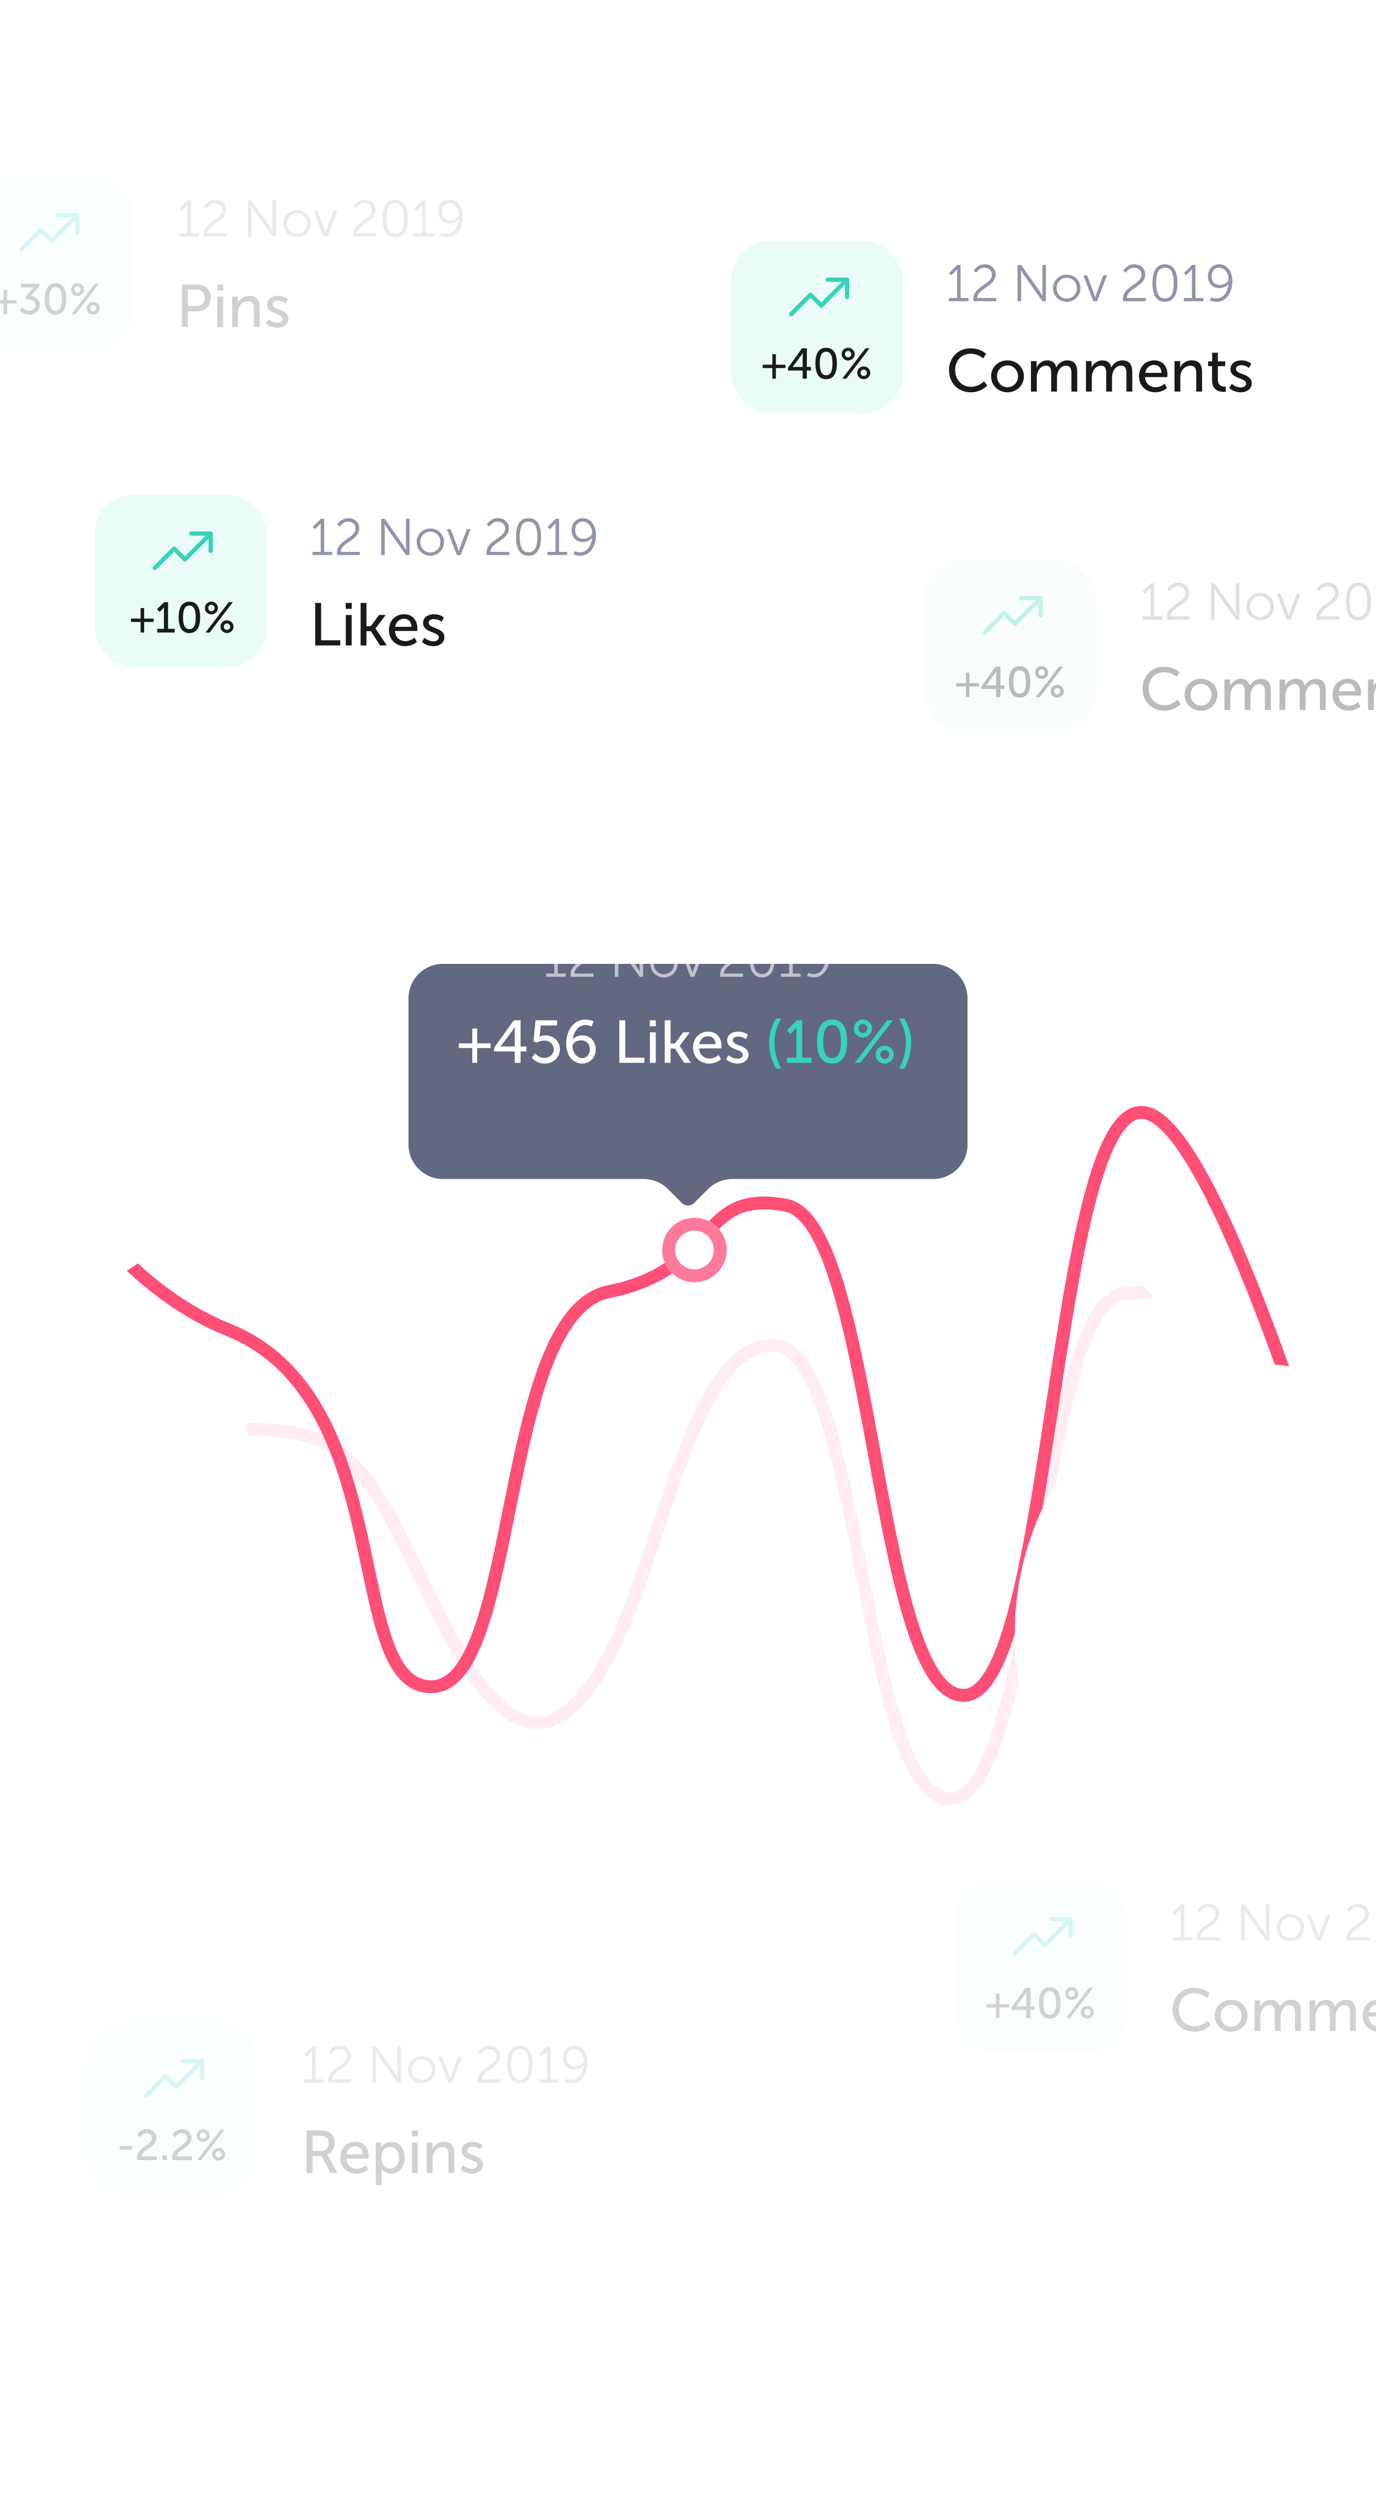 <svg width="320" height="581" viewBox="0 0 320 581" fill="none" xmlns="http://www.w3.org/2000/svg">
<path opacity="0.1" d="M16 336.71C16 336.71 36.329 332.194 56.858 332.194C77.386 332.194 83.565 336.208 97.915 366.817C112.265 397.427 124.223 411.978 138.972 389.398C153.72 366.817 159.5 312.624 179.829 312.624C200.358 312.624 200.358 418 220.886 418C241.415 418 241.415 300.581 261.943 300.581C282.472 300.581 303 278 303 278" stroke="#FF4F77" stroke-width="3"/>
<g filter="url(#filter0_f)">
<ellipse cx="310.5" cy="257.5" rx="58.5" ry="63.5" fill="white"/>
</g>
<g filter="url(#filter1_f)">
<ellipse cx="8" cy="348" rx="51" ry="64" fill="white"/>
</g>
<g filter="url(#filter2_d)">
<path d="M-8 233C-8 233 13 293 53 309C93 325 79.619 391.993 100.289 391.993C120.959 391.993 115.758 305.335 141.629 300.167C167.5 295 162.037 276.192 182.769 280.096C203.5 284 203.439 394 224.109 394C244.779 394 244.779 258.52 265.449 258.52C286.119 258.52 325 404 325 404" stroke="#FF4F77" stroke-width="3"/>
</g>
<g filter="url(#filter3_d)">
<circle cx="161.5" cy="290.5" r="7.5" fill="white"/>
<circle cx="161.5" cy="290.5" r="6" stroke="#FF799A" stroke-width="3"/>
</g>
<circle cx="161.5" cy="290.5" r="1.5" fill="white"/>
<g filter="url(#filter4_f)">
<ellipse cx="292.5" cy="379.5" rx="56.5" ry="62.5" fill="white"/>
</g>
<g filter="url(#filter5_f)">
<ellipse cx="-7" cy="242" rx="66" ry="64" fill="white"/>
</g>
<g opacity="0.2">
<g filter="url(#filter6_dd)">
<rect x="14" y="464" width="140" height="52" rx="12" fill="white"/>
</g>
<path d="M70.684 484H75.256V483.256H73.396V475.564H72.628L70.72 477.46L71.248 477.988L72.148 477.1C72.484 476.764 72.568 476.596 72.568 476.596H72.592C72.592 476.596 72.58 476.824 72.58 477.064V483.256H70.684V484ZM76.404 484H81.684V483.256H77.268C77.292 481.012 81.552 480.616 81.552 477.784C81.552 476.464 80.58 475.42 78.984 475.42C77.844 475.42 76.896 476.092 76.428 476.944L77.04 477.364C77.448 476.704 78.144 476.212 78.936 476.212C79.992 476.212 80.688 476.908 80.688 477.832C80.688 480.112 76.356 480.496 76.356 483.46C76.356 483.628 76.38 483.808 76.404 484ZM86.646 484H87.474V477.928C87.474 477.484 87.402 476.788 87.402 476.788H87.426C87.426 476.788 87.834 477.508 88.122 477.928L92.43 484H93.234V475.564H92.406V481.636C92.406 482.08 92.478 482.776 92.478 482.776H92.454C92.454 482.776 92.046 482.056 91.758 481.636L87.45 475.564H86.646V484ZM94.892 480.952C94.892 482.776 96.308 484.144 98.072 484.144C99.836 484.144 101.264 482.776 101.264 480.952C101.264 479.164 99.836 477.82 98.072 477.82C96.308 477.82 94.892 479.164 94.892 480.952ZM95.732 480.952C95.732 479.584 96.776 478.552 98.072 478.552C99.368 478.552 100.424 479.584 100.424 480.952C100.424 482.368 99.368 483.4 98.072 483.4C96.776 483.4 95.732 482.368 95.732 480.952ZM104.257 484H105.145L107.449 477.964H106.585L104.917 482.392C104.809 482.692 104.701 483.124 104.701 483.124H104.677C104.677 483.124 104.581 482.692 104.473 482.392L102.805 477.964H101.929L104.257 484ZM111.185 484H116.465V483.256H112.049C112.073 481.012 116.333 480.616 116.333 477.784C116.333 476.464 115.361 475.42 113.765 475.42C112.625 475.42 111.677 476.092 111.209 476.944L111.821 477.364C112.229 476.704 112.925 476.212 113.717 476.212C114.773 476.212 115.469 476.908 115.469 477.832C115.469 480.112 111.137 480.496 111.137 483.46C111.137 483.628 111.161 483.808 111.185 484ZM120.911 484.144C123.107 484.144 123.827 482.212 123.827 479.776C123.827 477.352 123.107 475.42 120.911 475.42C118.727 475.42 118.007 477.352 118.007 479.776C118.007 482.212 118.727 484.144 120.911 484.144ZM120.911 483.364C119.315 483.364 118.871 481.804 118.871 479.776C118.871 477.772 119.315 476.212 120.911 476.212C122.519 476.212 122.963 477.772 122.963 479.776C122.963 481.804 122.519 483.364 120.911 483.364ZM125.305 484H129.877V483.256H128.017V475.564H127.249L125.341 477.46L125.869 477.988L126.769 477.1C127.105 476.764 127.189 476.596 127.189 476.596H127.213C127.213 476.596 127.201 476.824 127.201 477.064V483.256H125.305V484ZM131.349 483.796C131.841 484.036 132.381 484.144 132.897 484.144C135.513 484.144 136.605 481.492 136.605 479.38C136.605 477.1 135.393 475.42 133.569 475.42C132.093 475.42 130.917 476.488 130.917 478.228C130.917 479.836 131.997 480.964 133.545 480.964C134.409 480.964 135.261 480.58 135.681 479.98H135.705C135.549 481.624 134.661 483.364 132.897 483.364C132.417 483.364 131.937 483.208 131.673 483.064L131.349 483.796ZM133.665 480.22C132.513 480.22 131.757 479.428 131.757 478.228C131.757 477.064 132.429 476.212 133.581 476.212C134.841 476.212 135.717 477.652 135.717 478.78C135.717 479.464 134.805 480.22 133.665 480.22Z" fill="#9095A9"/>
<path d="M71.302 505H72.688V501.066H74.802L76.888 505H78.456L76.356 501.164C76.188 500.856 76.076 500.716 76.076 500.716V500.688C77.154 500.324 77.84 499.232 77.84 497.972C77.84 496.712 77.224 495.802 76.272 495.382C75.866 495.2 75.39 495.116 74.438 495.116H71.302V505ZM72.688 499.862V496.32H74.326C74.956 496.32 75.264 496.376 75.516 496.488C76.132 496.754 76.44 497.328 76.44 498.042C76.44 499.134 75.754 499.862 74.676 499.862H72.688ZM79.133 501.458C79.133 503.558 80.673 505.168 82.899 505.168C83.879 505.168 84.957 504.79 85.643 504.16L85.069 503.166C84.509 503.67 83.739 503.992 82.983 503.992C81.709 503.992 80.617 503.166 80.547 501.64H85.699C85.727 501.444 85.755 501.248 85.755 501.066C85.755 499.246 84.691 497.748 82.689 497.748C80.673 497.748 79.133 499.204 79.133 501.458ZM80.589 500.66C80.785 499.484 81.611 498.798 82.661 498.798C83.585 498.798 84.341 499.442 84.383 500.66H80.589ZM87.388 507.8H88.746V504.58C88.746 504.216 88.69 503.964 88.69 503.964H88.718C89.208 504.72 90.02 505.168 90.916 505.168C92.778 505.168 94.122 503.712 94.122 501.458C94.122 499.26 92.932 497.748 91.014 497.748C89.978 497.748 89.082 498.224 88.634 499.078H88.606C88.606 499.078 88.648 498.84 88.648 498.546V497.916H87.388V507.8ZM88.704 501.486C88.704 499.694 89.684 498.938 90.748 498.938C91.924 498.938 92.75 499.932 92.75 501.472C92.75 503.082 91.826 503.992 90.706 503.992C89.404 503.992 88.704 502.746 88.704 501.486ZM95.768 496.488H97.168V495.116H95.768V496.488ZM95.796 505H97.154V497.916H95.796V505ZM99.241 505H100.599V501.598C100.599 500.142 101.579 498.994 102.965 498.994C104.099 498.994 104.295 499.778 104.295 500.772V505H105.653V500.464C105.653 498.658 104.897 497.748 103.231 497.748C101.677 497.748 100.809 498.798 100.543 499.414H100.515C100.515 499.414 100.557 499.176 100.557 498.882V497.916H99.241V505ZM107.075 504.132C107.775 504.846 108.825 505.168 109.777 505.168C111.289 505.168 112.325 504.286 112.325 503.082C112.325 500.744 108.671 501.15 108.671 499.764C108.671 499.162 109.189 498.882 109.875 498.882C110.505 498.882 111.247 499.12 111.667 499.512L112.213 498.532C111.597 497.972 110.729 497.748 109.917 497.748C108.531 497.748 107.369 498.448 107.369 499.792C107.369 502.116 111.009 501.752 111.009 503.11C111.009 503.698 110.519 504.034 109.805 504.034C109.063 504.034 108.251 503.726 107.719 503.208L107.075 504.132Z" fill="#1A1A1A"/>
<rect opacity="0.1" x="20" y="470" width="40" height="40" rx="9" fill="#35D4B7"/>
<path d="M27.844 499.58H30.764V498.72H27.844V499.58ZM31.923 502H36.473V501.14H32.953C32.993 499.53 36.363 499.17 36.363 496.85C36.363 495.63 35.433 494.82 34.143 494.82C33.103 494.82 32.303 495.42 31.903 496.16L32.633 496.65C32.933 496.14 33.473 495.75 34.063 495.75C34.813 495.75 35.343 496.23 35.343 496.92C35.343 498.58 31.873 498.95 31.873 501.46C31.873 501.63 31.893 501.81 31.923 502ZM37.756 502H38.796V500.95H37.756V502ZM40.097 502H44.647V501.14H41.127C41.167 499.53 44.537 499.17 44.537 496.85C44.537 495.63 43.607 494.82 42.317 494.82C41.277 494.82 40.477 495.42 40.077 496.16L40.807 496.65C41.107 496.14 41.647 495.75 42.237 495.75C42.987 495.75 43.517 496.23 43.517 496.92C43.517 498.58 40.047 498.95 40.047 501.46C40.047 501.63 40.067 501.81 40.097 502ZM47.23 497.78C48.069 497.78 48.76 497.12 48.76 496.3C48.76 495.49 48.069 494.82 47.23 494.82C46.389 494.82 45.719 495.49 45.719 496.3C45.719 497.12 46.389 497.78 47.23 497.78ZM45.87 502H46.819L52.219 494.94H51.279L45.87 502ZM47.23 497.04C46.819 497.04 46.499 496.72 46.499 496.3C46.499 495.89 46.819 495.55 47.23 495.55C47.65 495.55 47.98 495.89 47.98 496.3C47.98 496.72 47.65 497.04 47.23 497.04ZM49.349 500.65C49.349 501.46 50.02 502.12 50.859 502.12C51.7 502.12 52.38 501.46 52.38 500.65C52.38 499.83 51.7 499.16 50.859 499.16C50.02 499.16 49.349 499.83 49.349 500.65ZM50.13 500.64C50.13 500.23 50.44 499.89 50.859 499.89C51.279 499.89 51.599 500.23 51.599 500.64C51.599 501.05 51.279 501.38 50.859 501.38C50.44 501.38 50.13 501.05 50.13 500.64Z" fill="#1A1A1A"/>
<path d="M34 487L38.5 482.5L41 485L47 479M47 479H42.5M47 479V483" stroke="#35D4B7" stroke-linecap="round" stroke-linejoin="round"/>
</g>
<g opacity="0.2">
<g filter="url(#filter7_dd)">
<rect x="-15" y="35" width="140" height="52" rx="12" fill="white"/>
</g>
<path d="M41.684 55H46.256V54.256H44.396V46.564H43.628L41.72 48.46L42.248 48.988L43.148 48.1C43.484 47.764 43.568 47.596 43.568 47.596H43.592C43.592 47.596 43.58 47.824 43.58 48.064V54.256H41.684V55ZM47.404 55H52.684V54.256H48.268C48.292 52.012 52.552 51.616 52.552 48.784C52.552 47.464 51.58 46.42 49.984 46.42C48.844 46.42 47.896 47.092 47.428 47.944L48.04 48.364C48.448 47.704 49.144 47.212 49.936 47.212C50.992 47.212 51.688 47.908 51.688 48.832C51.688 51.112 47.356 51.496 47.356 54.46C47.356 54.628 47.38 54.808 47.404 55ZM57.646 55H58.474V48.928C58.474 48.484 58.402 47.788 58.402 47.788H58.426C58.426 47.788 58.834 48.508 59.122 48.928L63.43 55H64.234V46.564H63.406V52.636C63.406 53.08 63.478 53.776 63.478 53.776H63.454C63.454 53.776 63.046 53.056 62.758 52.636L58.45 46.564H57.646V55ZM65.892 51.952C65.892 53.776 67.308 55.144 69.072 55.144C70.836 55.144 72.264 53.776 72.264 51.952C72.264 50.164 70.836 48.82 69.072 48.82C67.308 48.82 65.892 50.164 65.892 51.952ZM66.732 51.952C66.732 50.584 67.776 49.552 69.072 49.552C70.368 49.552 71.424 50.584 71.424 51.952C71.424 53.368 70.368 54.4 69.072 54.4C67.776 54.4 66.732 53.368 66.732 51.952ZM75.257 55H76.145L78.449 48.964H77.585L75.917 53.392C75.809 53.692 75.701 54.124 75.701 54.124H75.677C75.677 54.124 75.581 53.692 75.473 53.392L73.805 48.964H72.929L75.257 55ZM82.185 55H87.465V54.256H83.049C83.073 52.012 87.333 51.616 87.333 48.784C87.333 47.464 86.361 46.42 84.765 46.42C83.625 46.42 82.677 47.092 82.209 47.944L82.821 48.364C83.229 47.704 83.925 47.212 84.717 47.212C85.773 47.212 86.469 47.908 86.469 48.832C86.469 51.112 82.137 51.496 82.137 54.46C82.137 54.628 82.161 54.808 82.185 55ZM91.911 55.144C94.107 55.144 94.827 53.212 94.827 50.776C94.827 48.352 94.107 46.42 91.911 46.42C89.727 46.42 89.007 48.352 89.007 50.776C89.007 53.212 89.727 55.144 91.911 55.144ZM91.911 54.364C90.315 54.364 89.871 52.804 89.871 50.776C89.871 48.772 90.315 47.212 91.911 47.212C93.519 47.212 93.963 48.772 93.963 50.776C93.963 52.804 93.519 54.364 91.911 54.364ZM96.305 55H100.877V54.256H99.017V46.564H98.249L96.341 48.46L96.869 48.988L97.769 48.1C98.105 47.764 98.189 47.596 98.189 47.596H98.213C98.213 47.596 98.201 47.824 98.201 48.064V54.256H96.305V55ZM102.349 54.796C102.841 55.036 103.381 55.144 103.897 55.144C106.513 55.144 107.605 52.492 107.605 50.38C107.605 48.1 106.393 46.42 104.569 46.42C103.093 46.42 101.917 47.488 101.917 49.228C101.917 50.836 102.997 51.964 104.545 51.964C105.409 51.964 106.261 51.58 106.681 50.98H106.705C106.549 52.624 105.661 54.364 103.897 54.364C103.417 54.364 102.937 54.208 102.673 54.064L102.349 54.796ZM104.665 51.22C103.513 51.22 102.757 50.428 102.757 49.228C102.757 48.064 103.429 47.212 104.581 47.212C105.841 47.212 106.717 48.652 106.717 49.78C106.717 50.464 105.805 51.22 104.665 51.22Z" fill="#9095A9"/>
<path d="M42.302 76H43.688V72.346H45.928C47.734 72.346 49.022 71.086 49.022 69.21C49.022 67.334 47.734 66.116 45.928 66.116H42.302V76ZM43.688 71.142V67.32H45.718C46.88 67.32 47.622 68.034 47.622 69.21C47.622 70.4 46.88 71.142 45.704 71.142H43.688ZM50.512 67.488H51.912V66.116H50.512V67.488ZM50.54 76H51.898V68.916H50.54V76ZM53.986 76H55.343V72.598C55.343 71.142 56.324 69.994 57.709 69.994C58.843 69.994 59.039 70.778 59.039 71.772V76H60.398V71.464C60.398 69.658 59.642 68.748 57.975 68.748C56.422 68.748 55.553 69.798 55.288 70.414H55.26C55.26 70.414 55.301 70.176 55.301 69.882V68.916H53.986V76ZM61.819 75.132C62.519 75.846 63.569 76.168 64.521 76.168C66.033 76.168 67.069 75.286 67.069 74.082C67.069 71.744 63.415 72.15 63.415 70.764C63.415 70.162 63.933 69.882 64.619 69.882C65.249 69.882 65.991 70.12 66.411 70.512L66.957 69.532C66.341 68.972 65.473 68.748 64.661 68.748C63.275 68.748 62.113 69.448 62.113 70.792C62.113 73.116 65.753 72.752 65.753 74.11C65.753 74.698 65.263 75.034 64.549 75.034C63.807 75.034 62.995 74.726 62.463 74.208L61.819 75.132Z" fill="#1A1A1A"/>
<rect opacity="0.1" x="-9" y="41" width="40" height="40" rx="9" fill="#35D4B7"/>
<path d="M-1.406 70.54H0.834V73H1.654V70.54H3.884V69.76H1.654V67.3H0.834V69.76H-1.406V70.54ZM4.565 72.16C5.165 72.78 6.025 73.12 6.855 73.12C8.305 73.12 9.255 72.06 9.255 70.86C9.255 69.48 8.115 68.88 7.185 68.79L9.105 66.57V65.94H4.885V66.8H7.275C7.665 66.8 7.875 66.77 7.875 66.77V66.79C7.875 66.79 7.655 66.97 7.435 67.25L5.895 69.06L6.125 69.59H6.605C7.485 69.59 8.255 70.02 8.255 70.89C8.255 71.65 7.595 72.18 6.815 72.18C6.135 72.18 5.485 71.82 5.105 71.41L4.565 72.16ZM12.909 73.12C14.799 73.12 15.409 71.5 15.409 69.46C15.409 67.43 14.799 65.82 12.909 65.82C11.029 65.82 10.409 67.43 10.409 69.46C10.409 71.5 11.029 73.12 12.909 73.12ZM12.909 72.21C11.759 72.21 11.429 71.01 11.429 69.46C11.429 67.93 11.759 66.73 12.909 66.73C14.069 66.73 14.389 67.93 14.389 69.46C14.389 71.01 14.069 72.21 12.909 72.21ZM18.02 68.78C18.86 68.78 19.549 68.12 19.549 67.3C19.549 66.49 18.86 65.82 18.02 65.82C17.18 65.82 16.509 66.49 16.509 67.3C16.509 68.12 17.18 68.78 18.02 68.78ZM16.66 73H17.61L23.009 65.94H22.07L16.66 73ZM18.02 68.04C17.61 68.04 17.29 67.72 17.29 67.3C17.29 66.89 17.61 66.55 18.02 66.55C18.439 66.55 18.77 66.89 18.77 67.3C18.77 67.72 18.439 68.04 18.02 68.04ZM20.14 71.65C20.14 72.46 20.809 73.12 21.649 73.12C22.489 73.12 23.169 72.46 23.169 71.65C23.169 70.83 22.489 70.16 21.649 70.16C20.809 70.16 20.14 70.83 20.14 71.65ZM20.919 71.64C20.919 71.23 21.23 70.89 21.649 70.89C22.07 70.89 22.39 71.23 22.39 71.64C22.39 72.05 22.07 72.38 21.649 72.38C21.23 72.38 20.919 72.05 20.919 71.64Z" fill="#1A1A1A"/>
<path d="M5 58L9.5 53.5L12 56L18 50M18 50H13.5M18 50V54" stroke="#35D4B7" stroke-linecap="round" stroke-linejoin="round"/>
</g>
<g filter="url(#filter8_dd)">
<rect x="164" y="50" width="140" height="52" rx="12" fill="white"/>
</g>
<path d="M220.684 70H225.256V69.256H223.396V61.564H222.628L220.72 63.46L221.248 63.988L222.148 63.1C222.484 62.764 222.568 62.596 222.568 62.596H222.592C222.592 62.596 222.58 62.824 222.58 63.064V69.256H220.684V70ZM226.404 70H231.684V69.256H227.268C227.292 67.012 231.552 66.616 231.552 63.784C231.552 62.464 230.58 61.42 228.984 61.42C227.844 61.42 226.896 62.092 226.428 62.944L227.04 63.364C227.448 62.704 228.144 62.212 228.936 62.212C229.992 62.212 230.688 62.908 230.688 63.832C230.688 66.112 226.356 66.496 226.356 69.46C226.356 69.628 226.38 69.808 226.404 70ZM236.646 70H237.474V63.928C237.474 63.484 237.402 62.788 237.402 62.788H237.426C237.426 62.788 237.834 63.508 238.122 63.928L242.43 70H243.234V61.564H242.406V67.636C242.406 68.08 242.478 68.776 242.478 68.776H242.454C242.454 68.776 242.046 68.056 241.758 67.636L237.45 61.564H236.646V70ZM244.892 66.952C244.892 68.776 246.308 70.144 248.072 70.144C249.836 70.144 251.264 68.776 251.264 66.952C251.264 65.164 249.836 63.82 248.072 63.82C246.308 63.82 244.892 65.164 244.892 66.952ZM245.732 66.952C245.732 65.584 246.776 64.552 248.072 64.552C249.368 64.552 250.424 65.584 250.424 66.952C250.424 68.368 249.368 69.4 248.072 69.4C246.776 69.4 245.732 68.368 245.732 66.952ZM254.257 70H255.145L257.449 63.964H256.585L254.917 68.392C254.809 68.692 254.701 69.124 254.701 69.124H254.677C254.677 69.124 254.581 68.692 254.473 68.392L252.805 63.964H251.929L254.257 70ZM261.185 70H266.465V69.256H262.049C262.073 67.012 266.333 66.616 266.333 63.784C266.333 62.464 265.361 61.42 263.765 61.42C262.625 61.42 261.677 62.092 261.209 62.944L261.821 63.364C262.229 62.704 262.925 62.212 263.717 62.212C264.773 62.212 265.469 62.908 265.469 63.832C265.469 66.112 261.137 66.496 261.137 69.46C261.137 69.628 261.161 69.808 261.185 70ZM270.911 70.144C273.107 70.144 273.827 68.212 273.827 65.776C273.827 63.352 273.107 61.42 270.911 61.42C268.727 61.42 268.007 63.352 268.007 65.776C268.007 68.212 268.727 70.144 270.911 70.144ZM270.911 69.364C269.315 69.364 268.871 67.804 268.871 65.776C268.871 63.772 269.315 62.212 270.911 62.212C272.519 62.212 272.963 63.772 272.963 65.776C272.963 67.804 272.519 69.364 270.911 69.364ZM275.305 70H279.877V69.256H278.017V61.564H277.249L275.341 63.46L275.869 63.988L276.769 63.1C277.105 62.764 277.189 62.596 277.189 62.596H277.213C277.213 62.596 277.201 62.824 277.201 63.064V69.256H275.305V70ZM281.349 69.796C281.841 70.036 282.381 70.144 282.897 70.144C285.513 70.144 286.605 67.492 286.605 65.38C286.605 63.1 285.393 61.42 283.569 61.42C282.093 61.42 280.917 62.488 280.917 64.228C280.917 65.836 281.997 66.964 283.545 66.964C284.409 66.964 285.261 66.58 285.681 65.98H285.705C285.549 67.624 284.661 69.364 282.897 69.364C282.417 69.364 281.937 69.208 281.673 69.064L281.349 69.796ZM283.665 66.22C282.513 66.22 281.757 65.428 281.757 64.228C281.757 63.064 282.429 62.212 283.581 62.212C284.841 62.212 285.717 63.652 285.717 64.78C285.717 65.464 284.805 66.22 283.665 66.22Z" fill="#9095A9"/>
<path d="M220.7 86.002C220.7 88.9 222.702 91.168 225.768 91.168C227.518 91.168 228.75 90.44 229.59 89.6L228.848 88.606C228.05 89.404 226.916 89.894 225.81 89.894C223.514 89.894 222.128 88.088 222.128 85.988C222.128 83.902 223.486 82.208 225.782 82.208C226.804 82.208 227.91 82.642 228.638 83.286L229.338 82.25C228.386 81.34 227 80.948 225.726 80.948C222.786 80.948 220.7 83.132 220.7 86.002ZM230.486 87.444C230.486 89.6 232.194 91.168 234.308 91.168C236.408 91.168 238.116 89.6 238.116 87.444C238.116 85.302 236.408 83.748 234.294 83.748C232.194 83.748 230.486 85.302 230.486 87.444ZM231.872 87.444C231.872 85.974 232.964 84.924 234.308 84.924C235.638 84.924 236.744 85.974 236.744 87.444C236.744 88.928 235.638 89.992 234.308 89.992C232.964 89.992 231.872 88.928 231.872 87.444ZM239.753 91H241.111V87.696C241.111 86.38 241.895 84.98 243.239 84.98C244.317 84.98 244.457 85.834 244.457 86.758V91H245.815V87.696C245.815 86.338 246.599 84.98 247.915 84.98C248.965 84.98 249.161 85.764 249.161 86.758V91H250.519V86.464C250.519 84.658 249.791 83.748 248.181 83.748C247.033 83.748 246.053 84.532 245.661 85.358H245.633C245.395 84.294 244.709 83.748 243.519 83.748C242.399 83.748 241.391 84.588 241.055 85.414H241.027C241.027 85.414 241.069 85.176 241.069 84.882V83.916H239.753V91ZM252.55 91H253.908V87.696C253.908 86.38 254.692 84.98 256.036 84.98C257.114 84.98 257.254 85.834 257.254 86.758V91H258.612V87.696C258.612 86.338 259.396 84.98 260.712 84.98C261.762 84.98 261.958 85.764 261.958 86.758V91H263.316V86.464C263.316 84.658 262.588 83.748 260.978 83.748C259.83 83.748 258.85 84.532 258.458 85.358H258.43C258.192 84.294 257.506 83.748 256.316 83.748C255.196 83.748 254.188 84.588 253.852 85.414H253.824C253.824 85.414 253.866 85.176 253.866 84.882V83.916H252.55V91ZM264.885 87.458C264.885 89.558 266.425 91.168 268.651 91.168C269.631 91.168 270.709 90.79 271.395 90.16L270.821 89.166C270.261 89.67 269.491 89.992 268.735 89.992C267.461 89.992 266.369 89.166 266.299 87.64H271.451C271.479 87.444 271.507 87.248 271.507 87.066C271.507 85.246 270.443 83.748 268.441 83.748C266.425 83.748 264.885 85.204 264.885 87.458ZM266.341 86.66C266.537 85.484 267.363 84.798 268.413 84.798C269.337 84.798 270.093 85.442 270.135 86.66H266.341ZM273.14 91H274.498V87.598C274.498 86.142 275.478 84.994 276.864 84.994C277.998 84.994 278.194 85.778 278.194 86.772V91H279.552V86.464C279.552 84.658 278.796 83.748 277.13 83.748C275.576 83.748 274.708 84.798 274.442 85.414H274.414C274.414 85.414 274.456 85.176 274.456 84.882V83.916H273.14V91ZM281.869 88.41C281.869 90.776 283.675 91.07 284.585 91.07C284.795 91.07 284.949 91.042 285.061 91.028V89.824C284.921 89.852 284.837 89.852 284.739 89.852C284.221 89.852 283.227 89.67 283.227 88.256V85.092H284.935V83.986H283.227V81.97H281.897V83.986H280.945V85.092H281.869V88.41ZM285.854 90.132C286.554 90.846 287.604 91.168 288.556 91.168C290.068 91.168 291.104 90.286 291.104 89.082C291.104 86.744 287.45 87.15 287.45 85.764C287.45 85.162 287.968 84.882 288.654 84.882C289.284 84.882 290.026 85.12 290.446 85.512L290.992 84.532C290.376 83.972 289.508 83.748 288.696 83.748C287.31 83.748 286.148 84.448 286.148 85.792C286.148 88.116 289.788 87.752 289.788 89.11C289.788 89.698 289.298 90.034 288.584 90.034C287.842 90.034 287.03 89.726 286.498 89.208L285.854 90.132Z" fill="#1A1A1A"/>
<rect opacity="0.1" x="170" y="56" width="40" height="40" rx="9" fill="#35D4B7"/>
<path d="M177.379 85.54H179.619V88H180.439V85.54H182.669V84.76H180.439V82.3H179.619V84.76H177.379V85.54ZM183.25 86.11H186.67V88H187.64V86.11H188.6V85.28H187.64V80.94H186.52L183.25 85.49V86.11ZM184.34 85.28V85.26L186.34 82.58C186.53 82.33 186.69 81.99 186.69 81.99H186.71C186.71 81.99 186.67 82.37 186.67 82.7V85.28H184.34ZM192.124 88.12C194.014 88.12 194.624 86.5 194.624 84.46C194.624 82.43 194.014 80.82 192.124 80.82C190.244 80.82 189.624 82.43 189.624 84.46C189.624 86.5 190.244 88.12 192.124 88.12ZM192.124 87.21C190.974 87.21 190.644 86.01 190.644 84.46C190.644 82.93 190.974 81.73 192.124 81.73C193.284 81.73 193.604 82.93 193.604 84.46C193.604 86.01 193.284 87.21 192.124 87.21ZM197.234 83.78C198.074 83.78 198.764 83.12 198.764 82.3C198.764 81.49 198.074 80.82 197.234 80.82C196.394 80.82 195.724 81.49 195.724 82.3C195.724 83.12 196.394 83.78 197.234 83.78ZM195.874 88H196.824L202.224 80.94H201.284L195.874 88ZM197.234 83.04C196.824 83.04 196.504 82.72 196.504 82.3C196.504 81.89 196.824 81.55 197.234 81.55C197.654 81.55 197.984 81.89 197.984 82.3C197.984 82.72 197.654 83.04 197.234 83.04ZM199.354 86.65C199.354 87.46 200.024 88.12 200.864 88.12C201.704 88.12 202.384 87.46 202.384 86.65C202.384 85.83 201.704 85.16 200.864 85.16C200.024 85.16 199.354 85.83 199.354 86.65ZM200.134 86.64C200.134 86.23 200.444 85.89 200.864 85.89C201.284 85.89 201.604 86.23 201.604 86.64C201.604 87.05 201.284 87.38 200.864 87.38C200.444 87.38 200.134 87.05 200.134 86.64Z" fill="#1A1A1A"/>
<path d="M184 73L188.5 68.5L191 71L197 65M197 65H192.5M197 65V69" stroke="#35D4B7" stroke-linecap="round" stroke-linejoin="round"/>
<g opacity="0.3">
<g filter="url(#filter9_dd)">
<rect x="209" y="124" width="140" height="52" rx="12" fill="white"/>
</g>
<path d="M265.684 144H270.256V143.256H268.396V135.564H267.628L265.72 137.46L266.248 137.988L267.148 137.1C267.484 136.764 267.568 136.596 267.568 136.596H267.592C267.592 136.596 267.58 136.824 267.58 137.064V143.256H265.684V144ZM271.404 144H276.684V143.256H272.268C272.292 141.012 276.552 140.616 276.552 137.784C276.552 136.464 275.58 135.42 273.984 135.42C272.844 135.42 271.896 136.092 271.428 136.944L272.04 137.364C272.448 136.704 273.144 136.212 273.936 136.212C274.992 136.212 275.688 136.908 275.688 137.832C275.688 140.112 271.356 140.496 271.356 143.46C271.356 143.628 271.38 143.808 271.404 144ZM281.646 144H282.474V137.928C282.474 137.484 282.402 136.788 282.402 136.788H282.426C282.426 136.788 282.834 137.508 283.122 137.928L287.43 144H288.234V135.564H287.406V141.636C287.406 142.08 287.478 142.776 287.478 142.776H287.454C287.454 142.776 287.046 142.056 286.758 141.636L282.45 135.564H281.646V144ZM289.892 140.952C289.892 142.776 291.308 144.144 293.072 144.144C294.836 144.144 296.264 142.776 296.264 140.952C296.264 139.164 294.836 137.82 293.072 137.82C291.308 137.82 289.892 139.164 289.892 140.952ZM290.732 140.952C290.732 139.584 291.776 138.552 293.072 138.552C294.368 138.552 295.424 139.584 295.424 140.952C295.424 142.368 294.368 143.4 293.072 143.4C291.776 143.4 290.732 142.368 290.732 140.952ZM299.257 144H300.145L302.449 137.964H301.585L299.917 142.392C299.809 142.692 299.701 143.124 299.701 143.124H299.677C299.677 143.124 299.581 142.692 299.473 142.392L297.805 137.964H296.929L299.257 144ZM306.185 144H311.465V143.256H307.049C307.073 141.012 311.333 140.616 311.333 137.784C311.333 136.464 310.361 135.42 308.765 135.42C307.625 135.42 306.677 136.092 306.209 136.944L306.821 137.364C307.229 136.704 307.925 136.212 308.717 136.212C309.773 136.212 310.469 136.908 310.469 137.832C310.469 140.112 306.137 140.496 306.137 143.46C306.137 143.628 306.161 143.808 306.185 144ZM315.911 144.144C318.107 144.144 318.827 142.212 318.827 139.776C318.827 137.352 318.107 135.42 315.911 135.42C313.727 135.42 313.007 137.352 313.007 139.776C313.007 142.212 313.727 144.144 315.911 144.144ZM315.911 143.364C314.315 143.364 313.871 141.804 313.871 139.776C313.871 137.772 314.315 136.212 315.911 136.212C317.519 136.212 317.963 137.772 317.963 139.776C317.963 141.804 317.519 143.364 315.911 143.364ZM320.305 144H324.877V143.256H323.017V135.564H322.249L320.341 137.46L320.869 137.988L321.769 137.1C322.105 136.764 322.189 136.596 322.189 136.596H322.213C322.213 136.596 322.201 136.824 322.201 137.064V143.256H320.305V144ZM326.349 143.796C326.841 144.036 327.381 144.144 327.897 144.144C330.513 144.144 331.605 141.492 331.605 139.38C331.605 137.1 330.393 135.42 328.569 135.42C327.093 135.42 325.917 136.488 325.917 138.228C325.917 139.836 326.997 140.964 328.545 140.964C329.409 140.964 330.261 140.58 330.681 139.98H330.705C330.549 141.624 329.661 143.364 327.897 143.364C327.417 143.364 326.937 143.208 326.673 143.064L326.349 143.796ZM328.665 140.22C327.513 140.22 326.757 139.428 326.757 138.228C326.757 137.064 327.429 136.212 328.581 136.212C329.841 136.212 330.717 137.652 330.717 138.78C330.717 139.464 329.805 140.22 328.665 140.22Z" fill="#9095A9"/>
<path d="M265.7 160.002C265.7 162.9 267.702 165.168 270.768 165.168C272.518 165.168 273.75 164.44 274.59 163.6L273.848 162.606C273.05 163.404 271.916 163.894 270.81 163.894C268.514 163.894 267.128 162.088 267.128 159.988C267.128 157.902 268.486 156.208 270.782 156.208C271.804 156.208 272.91 156.642 273.638 157.286L274.338 156.25C273.386 155.34 272 154.948 270.726 154.948C267.786 154.948 265.7 157.132 265.7 160.002ZM275.486 161.444C275.486 163.6 277.194 165.168 279.308 165.168C281.408 165.168 283.116 163.6 283.116 161.444C283.116 159.302 281.408 157.748 279.294 157.748C277.194 157.748 275.486 159.302 275.486 161.444ZM276.872 161.444C276.872 159.974 277.964 158.924 279.308 158.924C280.638 158.924 281.744 159.974 281.744 161.444C281.744 162.928 280.638 163.992 279.308 163.992C277.964 163.992 276.872 162.928 276.872 161.444ZM284.753 165H286.111V161.696C286.111 160.38 286.895 158.98 288.239 158.98C289.317 158.98 289.457 159.834 289.457 160.758V165H290.815V161.696C290.815 160.338 291.599 158.98 292.915 158.98C293.965 158.98 294.161 159.764 294.161 160.758V165H295.519V160.464C295.519 158.658 294.791 157.748 293.181 157.748C292.033 157.748 291.053 158.532 290.661 159.358H290.633C290.395 158.294 289.709 157.748 288.519 157.748C287.399 157.748 286.391 158.588 286.055 159.414H286.027C286.027 159.414 286.069 159.176 286.069 158.882V157.916H284.753V165ZM297.55 165H298.908V161.696C298.908 160.38 299.692 158.98 301.036 158.98C302.114 158.98 302.254 159.834 302.254 160.758V165H303.612V161.696C303.612 160.338 304.396 158.98 305.712 158.98C306.762 158.98 306.958 159.764 306.958 160.758V165H308.316V160.464C308.316 158.658 307.588 157.748 305.978 157.748C304.83 157.748 303.85 158.532 303.458 159.358H303.43C303.192 158.294 302.506 157.748 301.316 157.748C300.196 157.748 299.188 158.588 298.852 159.414H298.824C298.824 159.414 298.866 159.176 298.866 158.882V157.916H297.55V165ZM309.885 161.458C309.885 163.558 311.425 165.168 313.651 165.168C314.631 165.168 315.709 164.79 316.395 164.16L315.821 163.166C315.261 163.67 314.491 163.992 313.735 163.992C312.461 163.992 311.369 163.166 311.299 161.64H316.451C316.479 161.444 316.507 161.248 316.507 161.066C316.507 159.246 315.443 157.748 313.441 157.748C311.425 157.748 309.885 159.204 309.885 161.458ZM311.341 160.66C311.537 159.484 312.363 158.798 313.413 158.798C314.337 158.798 315.093 159.442 315.135 160.66H311.341ZM318.14 165H319.498V161.598C319.498 160.142 320.478 158.994 321.864 158.994C322.998 158.994 323.194 159.778 323.194 160.772V165H324.552V160.464C324.552 158.658 323.796 157.748 322.13 157.748C320.576 157.748 319.708 158.798 319.442 159.414H319.414C319.414 159.414 319.456 159.176 319.456 158.882V157.916H318.14V165ZM326.869 162.41C326.869 164.776 328.675 165.07 329.585 165.07C329.795 165.07 329.949 165.042 330.061 165.028V163.824C329.921 163.852 329.837 163.852 329.739 163.852C329.221 163.852 328.227 163.67 328.227 162.256V159.092H329.935V157.986H328.227V155.97H326.897V157.986H325.945V159.092H326.869V162.41ZM330.854 164.132C331.554 164.846 332.604 165.168 333.556 165.168C335.068 165.168 336.104 164.286 336.104 163.082C336.104 160.744 332.45 161.15 332.45 159.764C332.45 159.162 332.968 158.882 333.654 158.882C334.284 158.882 335.026 159.12 335.446 159.512L335.992 158.532C335.376 157.972 334.508 157.748 333.696 157.748C332.31 157.748 331.148 158.448 331.148 159.792C331.148 162.116 334.788 161.752 334.788 163.11C334.788 163.698 334.298 164.034 333.584 164.034C332.842 164.034 332.03 163.726 331.498 163.208L330.854 164.132Z" fill="#1A1A1A"/>
<rect opacity="0.1" x="215" y="130" width="40" height="40" rx="9" fill="#35D4B7"/>
<path d="M222.379 159.54H224.619V162H225.439V159.54H227.669V158.76H225.439V156.3H224.619V158.76H222.379V159.54ZM228.25 160.11H231.67V162H232.64V160.11H233.6V159.28H232.64V154.94H231.52L228.25 159.49V160.11ZM229.34 159.28V159.26L231.34 156.58C231.53 156.33 231.69 155.99 231.69 155.99H231.71C231.71 155.99 231.67 156.37 231.67 156.7V159.28H229.34ZM237.124 162.12C239.014 162.12 239.624 160.5 239.624 158.46C239.624 156.43 239.014 154.82 237.124 154.82C235.244 154.82 234.624 156.43 234.624 158.46C234.624 160.5 235.244 162.12 237.124 162.12ZM237.124 161.21C235.974 161.21 235.644 160.01 235.644 158.46C235.644 156.93 235.974 155.73 237.124 155.73C238.284 155.73 238.604 156.93 238.604 158.46C238.604 160.01 238.284 161.21 237.124 161.21ZM242.234 157.78C243.074 157.78 243.764 157.12 243.764 156.3C243.764 155.49 243.074 154.82 242.234 154.82C241.394 154.82 240.724 155.49 240.724 156.3C240.724 157.12 241.394 157.78 242.234 157.78ZM240.874 162H241.824L247.224 154.94H246.284L240.874 162ZM242.234 157.04C241.824 157.04 241.504 156.72 241.504 156.3C241.504 155.89 241.824 155.55 242.234 155.55C242.654 155.55 242.984 155.89 242.984 156.3C242.984 156.72 242.654 157.04 242.234 157.04ZM244.354 160.65C244.354 161.46 245.024 162.12 245.864 162.12C246.704 162.12 247.384 161.46 247.384 160.65C247.384 159.83 246.704 159.16 245.864 159.16C245.024 159.16 244.354 159.83 244.354 160.65ZM245.134 160.64C245.134 160.23 245.444 159.89 245.864 159.89C246.284 159.89 246.604 160.23 246.604 160.64C246.604 161.05 246.284 161.38 245.864 161.38C245.444 161.38 245.134 161.05 245.134 160.64Z" fill="#1A1A1A"/>
<path d="M229 147L233.5 142.5L236 145L242 139M242 139H237.5M242 139V143" stroke="#35D4B7" stroke-linecap="round" stroke-linejoin="round"/>
</g>
<g filter="url(#filter10_dd)">
<rect x="16" y="109" width="140" height="52" rx="12" fill="white"/>
</g>
<path d="M72.684 129H77.256V128.256H75.396V120.564H74.628L72.72 122.46L73.248 122.988L74.148 122.1C74.484 121.764 74.568 121.596 74.568 121.596H74.592C74.592 121.596 74.58 121.824 74.58 122.064V128.256H72.684V129ZM78.404 129H83.684V128.256H79.268C79.292 126.012 83.552 125.616 83.552 122.784C83.552 121.464 82.58 120.42 80.984 120.42C79.844 120.42 78.896 121.092 78.428 121.944L79.04 122.364C79.448 121.704 80.144 121.212 80.936 121.212C81.992 121.212 82.688 121.908 82.688 122.832C82.688 125.112 78.356 125.496 78.356 128.46C78.356 128.628 78.38 128.808 78.404 129ZM88.646 129H89.474V122.928C89.474 122.484 89.402 121.788 89.402 121.788H89.426C89.426 121.788 89.834 122.508 90.122 122.928L94.43 129H95.234V120.564H94.406V126.636C94.406 127.08 94.478 127.776 94.478 127.776H94.454C94.454 127.776 94.046 127.056 93.758 126.636L89.45 120.564H88.646V129ZM96.892 125.952C96.892 127.776 98.308 129.144 100.072 129.144C101.836 129.144 103.264 127.776 103.264 125.952C103.264 124.164 101.836 122.82 100.072 122.82C98.308 122.82 96.892 124.164 96.892 125.952ZM97.732 125.952C97.732 124.584 98.776 123.552 100.072 123.552C101.368 123.552 102.424 124.584 102.424 125.952C102.424 127.368 101.368 128.4 100.072 128.4C98.776 128.4 97.732 127.368 97.732 125.952ZM106.257 129H107.145L109.449 122.964H108.585L106.917 127.392C106.809 127.692 106.701 128.124 106.701 128.124H106.677C106.677 128.124 106.581 127.692 106.473 127.392L104.805 122.964H103.929L106.257 129ZM113.185 129H118.465V128.256H114.049C114.073 126.012 118.333 125.616 118.333 122.784C118.333 121.464 117.361 120.42 115.765 120.42C114.625 120.42 113.677 121.092 113.209 121.944L113.821 122.364C114.229 121.704 114.925 121.212 115.717 121.212C116.773 121.212 117.469 121.908 117.469 122.832C117.469 125.112 113.137 125.496 113.137 128.46C113.137 128.628 113.161 128.808 113.185 129ZM122.911 129.144C125.107 129.144 125.827 127.212 125.827 124.776C125.827 122.352 125.107 120.42 122.911 120.42C120.727 120.42 120.007 122.352 120.007 124.776C120.007 127.212 120.727 129.144 122.911 129.144ZM122.911 128.364C121.315 128.364 120.871 126.804 120.871 124.776C120.871 122.772 121.315 121.212 122.911 121.212C124.519 121.212 124.963 122.772 124.963 124.776C124.963 126.804 124.519 128.364 122.911 128.364ZM127.305 129H131.877V128.256H130.017V120.564H129.249L127.341 122.46L127.869 122.988L128.769 122.1C129.105 121.764 129.189 121.596 129.189 121.596H129.213C129.213 121.596 129.201 121.824 129.201 122.064V128.256H127.305V129ZM133.349 128.796C133.841 129.036 134.381 129.144 134.897 129.144C137.513 129.144 138.605 126.492 138.605 124.38C138.605 122.1 137.393 120.42 135.569 120.42C134.093 120.42 132.917 121.488 132.917 123.228C132.917 124.836 133.997 125.964 135.545 125.964C136.409 125.964 137.261 125.58 137.681 124.98H137.705C137.549 126.624 136.661 128.364 134.897 128.364C134.417 128.364 133.937 128.208 133.673 128.064L133.349 128.796ZM135.665 125.22C134.513 125.22 133.757 124.428 133.757 123.228C133.757 122.064 134.429 121.212 135.581 121.212C136.841 121.212 137.717 122.652 137.717 123.78C137.717 124.464 136.805 125.22 135.665 125.22Z" fill="#9095A9"/>
<path d="M73.302 150H79.126V148.796H74.688V140.116H73.302V150ZM80.391 141.488H81.791V140.116H80.391V141.488ZM80.419 150H81.777V142.916H80.419V150ZM83.865 150H85.222V146.682H86.258L88.373 150H89.954L87.337 146.066V146.038L89.689 142.916H88.148L86.231 145.52H85.222V140.116H83.865V150ZM90.444 146.458C90.444 148.558 91.984 150.168 94.21 150.168C95.189 150.168 96.267 149.79 96.954 149.16L96.379 148.166C95.82 148.67 95.049 148.992 94.293 148.992C93.019 148.992 91.927 148.166 91.858 146.64H97.01C97.037 146.444 97.066 146.248 97.066 146.066C97.066 144.246 96.001 142.748 93.999 142.748C91.984 142.748 90.444 144.204 90.444 146.458ZM91.9 145.66C92.096 144.484 92.921 143.798 93.972 143.798C94.895 143.798 95.651 144.442 95.694 145.66H91.9ZM98.096 149.132C98.796 149.846 99.846 150.168 100.798 150.168C102.31 150.168 103.346 149.286 103.346 148.082C103.346 145.744 99.692 146.15 99.692 144.764C99.692 144.162 100.21 143.882 100.896 143.882C101.526 143.882 102.268 144.12 102.688 144.512L103.234 143.532C102.618 142.972 101.75 142.748 100.938 142.748C99.552 142.748 98.39 143.448 98.39 144.792C98.39 147.116 102.03 146.752 102.03 148.11C102.03 148.698 101.54 149.034 100.826 149.034C100.084 149.034 99.272 148.726 98.74 148.208L98.096 149.132Z" fill="#1A1A1A"/>
<rect opacity="0.1" x="22" y="115" width="40" height="40" rx="9" fill="#35D4B7"/>
<path d="M30.46 144.54H32.7V147H33.52V144.54H35.75V143.76H33.52V141.3H32.7V143.76H30.46V144.54ZM36.561 147H40.631V146.14H39.081V139.94H38.201L36.511 141.58L37.111 142.2L37.771 141.56C38.031 141.3 38.111 141.15 38.111 141.15H38.131C38.131 141.15 38.121 141.36 38.121 141.58V146.14H36.561V147ZM44.043 147.12C45.933 147.12 46.543 145.5 46.543 143.46C46.543 141.43 45.933 139.82 44.043 139.82C42.163 139.82 41.543 141.43 41.543 143.46C41.543 145.5 42.163 147.12 44.043 147.12ZM44.043 146.21C42.893 146.21 42.563 145.01 42.563 143.46C42.563 141.93 42.893 140.73 44.043 140.73C45.203 140.73 45.523 141.93 45.523 143.46C45.523 145.01 45.203 146.21 44.043 146.21ZM49.153 142.78C49.993 142.78 50.683 142.12 50.683 141.3C50.683 140.49 49.993 139.82 49.153 139.82C48.313 139.82 47.643 140.49 47.643 141.3C47.643 142.12 48.313 142.78 49.153 142.78ZM47.793 147H48.743L54.143 139.94H53.203L47.793 147ZM49.153 142.04C48.743 142.04 48.423 141.72 48.423 141.3C48.423 140.89 48.743 140.55 49.153 140.55C49.573 140.55 49.903 140.89 49.903 141.3C49.903 141.72 49.573 142.04 49.153 142.04ZM51.273 145.65C51.273 146.46 51.943 147.12 52.783 147.12C53.623 147.12 54.303 146.46 54.303 145.65C54.303 144.83 53.623 144.16 52.783 144.16C51.943 144.16 51.273 144.83 51.273 145.65ZM52.053 145.64C52.053 145.23 52.363 144.89 52.783 144.89C53.203 144.89 53.523 145.23 53.523 145.64C53.523 146.05 53.203 146.38 52.783 146.38C52.363 146.38 52.053 146.05 52.053 145.64Z" fill="#1A1A1A"/>
<path d="M36 132L40.5 127.5L43 130L49 124M49 124H44.5M49 124V128" stroke="#35D4B7" stroke-linecap="round" stroke-linejoin="round"/>
<g opacity="0.2">
<g filter="url(#filter11_dd)">
<rect x="216" y="431" width="140" height="52" rx="12" fill="white"/>
</g>
<path d="M272.684 451H277.256V450.256H275.396V442.564H274.628L272.72 444.46L273.248 444.988L274.148 444.1C274.484 443.764 274.568 443.596 274.568 443.596H274.592C274.592 443.596 274.58 443.824 274.58 444.064V450.256H272.684V451ZM278.404 451H283.684V450.256H279.268C279.292 448.012 283.552 447.616 283.552 444.784C283.552 443.464 282.58 442.42 280.984 442.42C279.844 442.42 278.896 443.092 278.428 443.944L279.04 444.364C279.448 443.704 280.144 443.212 280.936 443.212C281.992 443.212 282.688 443.908 282.688 444.832C282.688 447.112 278.356 447.496 278.356 450.46C278.356 450.628 278.38 450.808 278.404 451ZM288.646 451H289.474V444.928C289.474 444.484 289.402 443.788 289.402 443.788H289.426C289.426 443.788 289.834 444.508 290.122 444.928L294.43 451H295.234V442.564H294.406V448.636C294.406 449.08 294.478 449.776 294.478 449.776H294.454C294.454 449.776 294.046 449.056 293.758 448.636L289.45 442.564H288.646V451ZM296.892 447.952C296.892 449.776 298.308 451.144 300.072 451.144C301.836 451.144 303.264 449.776 303.264 447.952C303.264 446.164 301.836 444.82 300.072 444.82C298.308 444.82 296.892 446.164 296.892 447.952ZM297.732 447.952C297.732 446.584 298.776 445.552 300.072 445.552C301.368 445.552 302.424 446.584 302.424 447.952C302.424 449.368 301.368 450.4 300.072 450.4C298.776 450.4 297.732 449.368 297.732 447.952ZM306.257 451H307.145L309.449 444.964H308.585L306.917 449.392C306.809 449.692 306.701 450.124 306.701 450.124H306.677C306.677 450.124 306.581 449.692 306.473 449.392L304.805 444.964H303.929L306.257 451ZM313.185 451H318.465V450.256H314.049C314.073 448.012 318.333 447.616 318.333 444.784C318.333 443.464 317.361 442.42 315.765 442.42C314.625 442.42 313.677 443.092 313.209 443.944L313.821 444.364C314.229 443.704 314.925 443.212 315.717 443.212C316.773 443.212 317.469 443.908 317.469 444.832C317.469 447.112 313.137 447.496 313.137 450.46C313.137 450.628 313.161 450.808 313.185 451ZM322.911 451.144C325.107 451.144 325.827 449.212 325.827 446.776C325.827 444.352 325.107 442.42 322.911 442.42C320.727 442.42 320.007 444.352 320.007 446.776C320.007 449.212 320.727 451.144 322.911 451.144ZM322.911 450.364C321.315 450.364 320.871 448.804 320.871 446.776C320.871 444.772 321.315 443.212 322.911 443.212C324.519 443.212 324.963 444.772 324.963 446.776C324.963 448.804 324.519 450.364 322.911 450.364ZM327.305 451H331.877V450.256H330.017V442.564H329.249L327.341 444.46L327.869 444.988L328.769 444.1C329.105 443.764 329.189 443.596 329.189 443.596H329.213C329.213 443.596 329.201 443.824 329.201 444.064V450.256H327.305V451ZM333.349 450.796C333.841 451.036 334.381 451.144 334.897 451.144C337.513 451.144 338.605 448.492 338.605 446.38C338.605 444.1 337.393 442.42 335.569 442.42C334.093 442.42 332.917 443.488 332.917 445.228C332.917 446.836 333.997 447.964 335.545 447.964C336.409 447.964 337.261 447.58 337.681 446.98H337.705C337.549 448.624 336.661 450.364 334.897 450.364C334.417 450.364 333.937 450.208 333.673 450.064L333.349 450.796ZM335.665 447.22C334.513 447.22 333.757 446.428 333.757 445.228C333.757 444.064 334.429 443.212 335.581 443.212C336.841 443.212 337.717 444.652 337.717 445.78C337.717 446.464 336.805 447.22 335.665 447.22Z" fill="#9095A9"/>
<path d="M272.7 467.002C272.7 469.9 274.702 472.168 277.768 472.168C279.518 472.168 280.75 471.44 281.59 470.6L280.848 469.606C280.05 470.404 278.916 470.894 277.81 470.894C275.514 470.894 274.128 469.088 274.128 466.988C274.128 464.902 275.486 463.208 277.782 463.208C278.804 463.208 279.91 463.642 280.638 464.286L281.338 463.25C280.386 462.34 279 461.948 277.726 461.948C274.786 461.948 272.7 464.132 272.7 467.002ZM282.486 468.444C282.486 470.6 284.194 472.168 286.308 472.168C288.408 472.168 290.116 470.6 290.116 468.444C290.116 466.302 288.408 464.748 286.294 464.748C284.194 464.748 282.486 466.302 282.486 468.444ZM283.872 468.444C283.872 466.974 284.964 465.924 286.308 465.924C287.638 465.924 288.744 466.974 288.744 468.444C288.744 469.928 287.638 470.992 286.308 470.992C284.964 470.992 283.872 469.928 283.872 468.444ZM291.753 472H293.111V468.696C293.111 467.38 293.895 465.98 295.239 465.98C296.317 465.98 296.457 466.834 296.457 467.758V472H297.815V468.696C297.815 467.338 298.599 465.98 299.915 465.98C300.965 465.98 301.161 466.764 301.161 467.758V472H302.519V467.464C302.519 465.658 301.791 464.748 300.181 464.748C299.033 464.748 298.053 465.532 297.661 466.358H297.633C297.395 465.294 296.709 464.748 295.519 464.748C294.399 464.748 293.391 465.588 293.055 466.414H293.027C293.027 466.414 293.069 466.176 293.069 465.882V464.916H291.753V472ZM304.55 472H305.908V468.696C305.908 467.38 306.692 465.98 308.036 465.98C309.114 465.98 309.254 466.834 309.254 467.758V472H310.612V468.696C310.612 467.338 311.396 465.98 312.712 465.98C313.762 465.98 313.958 466.764 313.958 467.758V472H315.316V467.464C315.316 465.658 314.588 464.748 312.978 464.748C311.83 464.748 310.85 465.532 310.458 466.358H310.43C310.192 465.294 309.506 464.748 308.316 464.748C307.196 464.748 306.188 465.588 305.852 466.414H305.824C305.824 466.414 305.866 466.176 305.866 465.882V464.916H304.55V472ZM316.885 468.458C316.885 470.558 318.425 472.168 320.651 472.168C321.631 472.168 322.709 471.79 323.395 471.16L322.821 470.166C322.261 470.67 321.491 470.992 320.735 470.992C319.461 470.992 318.369 470.166 318.299 468.64H323.451C323.479 468.444 323.507 468.248 323.507 468.066C323.507 466.246 322.443 464.748 320.441 464.748C318.425 464.748 316.885 466.204 316.885 468.458ZM318.341 467.66C318.537 466.484 319.363 465.798 320.413 465.798C321.337 465.798 322.093 466.442 322.135 467.66H318.341ZM325.14 472H326.498V468.598C326.498 467.142 327.478 465.994 328.864 465.994C329.998 465.994 330.194 466.778 330.194 467.772V472H331.552V467.464C331.552 465.658 330.796 464.748 329.13 464.748C327.576 464.748 326.708 465.798 326.442 466.414H326.414C326.414 466.414 326.456 466.176 326.456 465.882V464.916H325.14V472ZM333.869 469.41C333.869 471.776 335.675 472.07 336.585 472.07C336.795 472.07 336.949 472.042 337.061 472.028V470.824C336.921 470.852 336.837 470.852 336.739 470.852C336.221 470.852 335.227 470.67 335.227 469.256V466.092H336.935V464.986H335.227V462.97H333.897V464.986H332.945V466.092H333.869V469.41ZM337.854 471.132C338.554 471.846 339.604 472.168 340.556 472.168C342.068 472.168 343.104 471.286 343.104 470.082C343.104 467.744 339.45 468.15 339.45 466.764C339.45 466.162 339.968 465.882 340.654 465.882C341.284 465.882 342.026 466.12 342.446 466.512L342.992 465.532C342.376 464.972 341.508 464.748 340.696 464.748C339.31 464.748 338.148 465.448 338.148 466.792C338.148 469.116 341.788 468.752 341.788 470.11C341.788 470.698 341.298 471.034 340.584 471.034C339.842 471.034 339.03 470.726 338.498 470.208L337.854 471.132Z" fill="#1A1A1A"/>
<rect opacity="0.1" x="222" y="437" width="40" height="40" rx="9" fill="#35D4B7"/>
<path d="M229.379 466.54H231.619V469H232.439V466.54H234.669V465.76H232.439V463.3H231.619V465.76H229.379V466.54ZM235.25 467.11H238.67V469H239.64V467.11H240.6V466.28H239.64V461.94H238.52L235.25 466.49V467.11ZM236.34 466.28V466.26L238.34 463.58C238.53 463.33 238.69 462.99 238.69 462.99H238.71C238.71 462.99 238.67 463.37 238.67 463.7V466.28H236.34ZM244.124 469.12C246.014 469.12 246.624 467.5 246.624 465.46C246.624 463.43 246.014 461.82 244.124 461.82C242.244 461.82 241.624 463.43 241.624 465.46C241.624 467.5 242.244 469.12 244.124 469.12ZM244.124 468.21C242.974 468.21 242.644 467.01 242.644 465.46C242.644 463.93 242.974 462.73 244.124 462.73C245.284 462.73 245.604 463.93 245.604 465.46C245.604 467.01 245.284 468.21 244.124 468.21ZM249.234 464.78C250.074 464.78 250.764 464.12 250.764 463.3C250.764 462.49 250.074 461.82 249.234 461.82C248.394 461.82 247.724 462.49 247.724 463.3C247.724 464.12 248.394 464.78 249.234 464.78ZM247.874 469H248.824L254.224 461.94H253.284L247.874 469ZM249.234 464.04C248.824 464.04 248.504 463.72 248.504 463.3C248.504 462.89 248.824 462.55 249.234 462.55C249.654 462.55 249.984 462.89 249.984 463.3C249.984 463.72 249.654 464.04 249.234 464.04ZM251.354 467.65C251.354 468.46 252.024 469.12 252.864 469.12C253.704 469.12 254.384 468.46 254.384 467.65C254.384 466.83 253.704 466.16 252.864 466.16C252.024 466.16 251.354 466.83 251.354 467.65ZM252.134 467.64C252.134 467.23 252.444 466.89 252.864 466.89C253.284 466.89 253.604 467.23 253.604 467.64C253.604 468.05 253.284 468.38 252.864 468.38C252.444 468.38 252.134 468.05 252.134 467.64Z" fill="#1A1A1A"/>
<path d="M236 454L240.5 449.5L243 452L249 446M249 446H244.5M249 446V450" stroke="#35D4B7" stroke-linecap="round" stroke-linejoin="round"/>
</g>
<g filter="url(#filter12_d)">
<path d="M95 217C95 212.582 98.582 209 103 209H217C221.418 209 225 212.582 225 217V251C225 255.418 221.418 259 217 259H170.314C168.192 259 166.157 259.843 164.657 261.343L161.414 264.586C160.633 265.367 159.367 265.367 158.586 264.586L155.343 261.343C153.843 259.843 151.808 259 149.686 259H103C98.582 259 95 255.418 95 251V217Z" fill="#626880"/>
</g>
<path opacity="0.6" d="M127.01 227H131.582V226.256H129.722V218.564H128.954L127.046 220.46L127.574 220.988L128.474 220.1C128.81 219.764 128.894 219.596 128.894 219.596H128.918C128.918 219.596 128.906 219.824 128.906 220.064V226.256H127.01V227ZM132.73 227H138.01V226.256H133.594C133.618 224.012 137.878 223.616 137.878 220.784C137.878 219.464 136.906 218.42 135.31 218.42C134.17 218.42 133.222 219.092 132.754 219.944L133.366 220.364C133.774 219.704 134.47 219.212 135.262 219.212C136.318 219.212 137.014 219.908 137.014 220.832C137.014 223.112 132.682 223.496 132.682 226.46C132.682 226.628 132.706 226.808 132.73 227ZM142.972 227H143.8V220.928C143.8 220.484 143.728 219.788 143.728 219.788H143.752C143.752 219.788 144.16 220.508 144.448 220.928L148.756 227H149.56V218.564H148.732V224.636C148.732 225.08 148.804 225.776 148.804 225.776H148.78C148.78 225.776 148.372 225.056 148.084 224.636L143.776 218.564H142.972V227ZM151.218 223.952C151.218 225.776 152.634 227.144 154.398 227.144C156.162 227.144 157.59 225.776 157.59 223.952C157.59 222.164 156.162 220.82 154.398 220.82C152.634 220.82 151.218 222.164 151.218 223.952ZM152.058 223.952C152.058 222.584 153.102 221.552 154.398 221.552C155.694 221.552 156.75 222.584 156.75 223.952C156.75 225.368 155.694 226.4 154.398 226.4C153.102 226.4 152.058 225.368 152.058 223.952ZM160.583 227H161.471L163.775 220.964H162.911L161.243 225.392C161.135 225.692 161.027 226.124 161.027 226.124H161.003C161.003 226.124 160.907 225.692 160.799 225.392L159.131 220.964H158.255L160.583 227ZM167.512 227H172.792V226.256H168.376C168.4 224.012 172.66 223.616 172.66 220.784C172.66 219.464 171.688 218.42 170.092 218.42C168.952 218.42 168.004 219.092 167.536 219.944L168.148 220.364C168.556 219.704 169.252 219.212 170.044 219.212C171.1 219.212 171.796 219.908 171.796 220.832C171.796 223.112 167.464 223.496 167.464 226.46C167.464 226.628 167.488 226.808 167.512 227ZM177.237 227.144C179.433 227.144 180.153 225.212 180.153 222.776C180.153 220.352 179.433 218.42 177.237 218.42C175.053 218.42 174.333 220.352 174.333 222.776C174.333 225.212 175.053 227.144 177.237 227.144ZM177.237 226.364C175.641 226.364 175.197 224.804 175.197 222.776C175.197 220.772 175.641 219.212 177.237 219.212C178.845 219.212 179.289 220.772 179.289 222.776C179.289 224.804 178.845 226.364 177.237 226.364ZM181.631 227H186.203V226.256H184.343V218.564H183.575L181.667 220.46L182.195 220.988L183.095 220.1C183.431 219.764 183.515 219.596 183.515 219.596H183.539C183.539 219.596 183.527 219.824 183.527 220.064V226.256H181.631V227ZM187.675 226.796C188.167 227.036 188.707 227.144 189.223 227.144C191.839 227.144 192.931 224.492 192.931 222.38C192.931 220.1 191.719 218.42 189.895 218.42C188.419 218.42 187.243 219.488 187.243 221.228C187.243 222.836 188.323 223.964 189.871 223.964C190.735 223.964 191.587 223.58 192.007 222.98H192.031C191.875 224.624 190.987 226.364 189.223 226.364C188.743 226.364 188.263 226.208 187.999 226.064L187.675 226.796ZM189.991 223.22C188.839 223.22 188.083 222.428 188.083 221.228C188.083 220.064 188.755 219.212 189.907 219.212C191.167 219.212 192.043 220.652 192.043 221.78C192.043 222.464 191.131 223.22 189.991 223.22Z" fill="white"/>
<path d="M106.693 243.556H109.829V247H110.977V243.556H114.099V242.464H110.977V239.02H109.829V242.464H106.693V243.556ZM114.914 244.354H119.702V247H121.06V244.354H122.404V243.192H121.06V237.116H119.492L114.914 243.486V244.354ZM116.44 243.192V243.164L119.24 239.412C119.506 239.062 119.73 238.586 119.73 238.586H119.758C119.758 238.586 119.702 239.118 119.702 239.58V243.192H116.44ZM123.668 245.796C124.41 246.692 125.544 247.168 126.706 247.168C128.694 247.168 130.206 245.74 130.206 243.85C130.206 242.058 128.848 240.616 126.762 240.616C126.286 240.616 125.712 240.784 125.474 240.91H125.446C125.446 240.91 125.502 240.714 125.53 240.406L125.754 238.32H129.548V237.116H124.55L124.06 242.016L124.872 242.31C125.334 242.002 125.964 241.82 126.538 241.82C127.812 241.82 128.778 242.66 128.778 243.85C128.778 245.054 127.784 245.852 126.622 245.852C125.6 245.852 124.872 245.306 124.452 244.788L123.668 245.796ZM131.669 242.52C131.669 245.32 133.265 247.168 135.365 247.168C137.213 247.168 138.543 245.782 138.543 243.878C138.543 242.016 137.297 240.616 135.421 240.616C134.553 240.616 133.657 240.98 133.237 241.54H133.209C133.419 239.902 134.371 238.222 136.163 238.222C136.653 238.222 137.269 238.376 137.591 238.544L138.039 237.354C137.451 237.074 136.765 236.948 136.107 236.948C133.055 236.948 131.669 239.972 131.669 242.52ZM135.407 245.894C133.993 245.894 133.125 244.298 133.125 243.234C133.125 242.338 134.105 241.778 135.141 241.778C136.415 241.778 137.171 242.646 137.171 243.878C137.171 245.012 136.471 245.894 135.407 245.894ZM144.027 247H149.851V245.796H145.413V237.116H144.027V247ZM151.116 238.488H152.516V237.116H151.116V238.488ZM151.144 247H152.502V239.916H151.144V247ZM154.589 247H155.947V243.682H156.983L159.097 247H160.679L158.061 243.066V243.038L160.413 239.916H158.873L156.955 242.52H155.947V237.116H154.589V247ZM161.168 243.458C161.168 245.558 162.708 247.168 164.934 247.168C165.914 247.168 166.992 246.79 167.678 246.16L167.104 245.166C166.544 245.67 165.774 245.992 165.018 245.992C163.744 245.992 162.652 245.166 162.582 243.64H167.734C167.762 243.444 167.79 243.248 167.79 243.066C167.79 241.246 166.726 239.748 164.724 239.748C162.708 239.748 161.168 241.204 161.168 243.458ZM162.624 242.66C162.82 241.484 163.646 240.798 164.696 240.798C165.62 240.798 166.376 241.442 166.418 242.66H162.624ZM168.821 246.132C169.521 246.846 170.571 247.168 171.523 247.168C173.035 247.168 174.071 246.286 174.071 245.082C174.071 242.744 170.417 243.15 170.417 241.764C170.417 241.162 170.935 240.882 171.621 240.882C172.251 240.882 172.993 241.12 173.413 241.512L173.959 240.532C173.343 239.972 172.475 239.748 171.663 239.748C170.277 239.748 169.115 240.448 169.115 241.792C169.115 244.116 172.755 243.752 172.755 245.11C172.755 245.698 172.265 246.034 171.551 246.034C170.809 246.034 169.997 245.726 169.465 245.208L168.821 246.132Z" fill="white"/>
<path d="M180.501 248.33H181.691C180.641 246.426 180.109 244.34 180.109 242.254C180.109 240.28 180.669 238.418 181.691 236.71H180.501C179.465 238.362 178.877 240.224 178.877 242.24C178.877 244.494 179.493 246.65 180.501 248.33ZM183.034 247H188.732V245.796H186.562V237.116H185.33L182.964 239.412L183.804 240.28L184.728 239.384C185.092 239.02 185.204 238.81 185.204 238.81H185.232C185.232 238.81 185.218 239.104 185.218 239.412V245.796H183.034V247ZM193.508 247.168C196.154 247.168 197.008 244.9 197.008 242.044C197.008 239.202 196.154 236.948 193.508 236.948C190.876 236.948 190.008 239.202 190.008 242.044C190.008 244.9 190.876 247.168 193.508 247.168ZM193.508 245.894C191.898 245.894 191.436 244.214 191.436 242.044C191.436 239.902 191.898 238.222 193.508 238.222C195.132 238.222 195.58 239.902 195.58 242.044C195.58 244.214 195.132 245.894 193.508 245.894ZM200.663 241.092C201.839 241.092 202.805 240.168 202.805 239.02C202.805 237.886 201.839 236.948 200.663 236.948C199.487 236.948 198.549 237.886 198.549 239.02C198.549 240.168 199.487 241.092 200.663 241.092ZM198.759 247H200.089L207.649 237.116H206.333L198.759 247ZM200.663 240.056C200.089 240.056 199.641 239.608 199.641 239.02C199.641 238.446 200.089 237.97 200.663 237.97C201.251 237.97 201.713 238.446 201.713 239.02C201.713 239.608 201.251 240.056 200.663 240.056ZM203.631 245.11C203.631 246.244 204.569 247.168 205.745 247.168C206.921 247.168 207.873 246.244 207.873 245.11C207.873 243.962 206.921 243.024 205.745 243.024C204.569 243.024 203.631 243.962 203.631 245.11ZM204.723 245.096C204.723 244.522 205.157 244.046 205.745 244.046C206.333 244.046 206.781 244.522 206.781 245.096C206.781 245.67 206.333 246.132 205.745 246.132C205.157 246.132 204.723 245.67 204.723 245.096ZM209.087 248.33H210.277C211.285 246.65 211.901 244.494 211.901 242.24C211.901 240.224 211.313 238.362 210.277 236.71H209.087C210.109 238.418 210.669 240.28 210.669 242.254C210.669 244.34 210.137 246.426 209.087 248.33Z" fill="#35D4B7"/>
<defs>
<filter id="filter0_f" x="176" y="118" width="269" height="279" filterUnits="userSpaceOnUse" color-interpolation-filters="sRGB">
<feFlood flood-opacity="0" result="BackgroundImageFix"/>
<feBlend mode="normal" in="SourceGraphic" in2="BackgroundImageFix" result="shape"/>
<feGaussianBlur stdDeviation="38" result="effect1_foregroundBlur"/>
</filter>
<filter id="filter1_f" x="-119" y="208" width="254" height="280" filterUnits="userSpaceOnUse" color-interpolation-filters="sRGB">
<feFlood flood-opacity="0" result="BackgroundImageFix"/>
<feBlend mode="normal" in="SourceGraphic" in2="BackgroundImageFix" result="shape"/>
<feGaussianBlur stdDeviation="38" result="effect1_foregroundBlur"/>
</filter>
<filter id="filter2_d" x="-33.415" y="208.504" width="383.864" height="219.881" filterUnits="userSpaceOnUse" color-interpolation-filters="sRGB">
<feFlood flood-opacity="0" result="BackgroundImageFix"/>
<feColorMatrix in="SourceAlpha" type="matrix" values="0 0 0 0 0 0 0 0 0 0 0 0 0 0 0 0 0 0 127 0"/>
<feOffset/>
<feGaussianBlur stdDeviation="12"/>
<feColorMatrix type="matrix" values="0 0 0 0 0.979 0 0 0 0 0.09 0 0 0 0 0.292 0 0 0 0.2 0"/>
<feBlend mode="normal" in2="BackgroundImageFix" result="effect1_dropShadow"/>
<feBlend mode="normal" in="SourceGraphic" in2="effect1_dropShadow" result="shape"/>
</filter>
<filter id="filter3_d" x="134" y="263" width="55" height="55" filterUnits="userSpaceOnUse" color-interpolation-filters="sRGB">
<feFlood flood-opacity="0" result="BackgroundImageFix"/>
<feColorMatrix in="SourceAlpha" type="matrix" values="0 0 0 0 0 0 0 0 0 0 0 0 0 0 0 0 0 0 127 0"/>
<feOffset/>
<feGaussianBlur stdDeviation="10"/>
<feColorMatrix type="matrix" values="0 0 0 0 0.98 0 0 0 0 0.09 0 0 0 0 0.29 0 0 0 0.2 0"/>
<feBlend mode="normal" in2="BackgroundImageFix" result="effect1_dropShadow"/>
<feBlend mode="normal" in="SourceGraphic" in2="effect1_dropShadow" result="shape"/>
</filter>
<filter id="filter4_f" x="160" y="241" width="265" height="277" filterUnits="userSpaceOnUse" color-interpolation-filters="sRGB">
<feFlood flood-opacity="0" result="BackgroundImageFix"/>
<feBlend mode="normal" in="SourceGraphic" in2="BackgroundImageFix" result="shape"/>
<feGaussianBlur stdDeviation="38" result="effect1_foregroundBlur"/>
</filter>
<filter id="filter5_f" x="-149" y="102" width="284" height="280" filterUnits="userSpaceOnUse" color-interpolation-filters="sRGB">
<feFlood flood-opacity="0" result="BackgroundImageFix"/>
<feBlend mode="normal" in="SourceGraphic" in2="BackgroundImageFix" result="shape"/>
<feGaussianBlur stdDeviation="38" result="effect1_foregroundBlur"/>
</filter>
<filter id="filter6_dd" x="-36" y="429" width="240" height="152" filterUnits="userSpaceOnUse" color-interpolation-filters="sRGB">
<feFlood flood-opacity="0" result="BackgroundImageFix"/>
<feColorMatrix in="SourceAlpha" type="matrix" values="0 0 0 0 0 0 0 0 0 0 0 0 0 0 0 0 0 0 127 0"/>
<feOffset dy="15"/>
<feGaussianBlur stdDeviation="25"/>
<feColorMatrix type="matrix" values="0 0 0 0 0 0 0 0 0 0.028 0 0 0 0 0.279 0 0 0 0.1 0"/>
<feBlend mode="normal" in2="BackgroundImageFix" result="effect1_dropShadow"/>
<feColorMatrix in="SourceAlpha" type="matrix" values="0 0 0 0 0 0 0 0 0 0 0 0 0 0 0 0 0 0 127 0"/>
<feOffset/>
<feGaussianBlur stdDeviation="0.5"/>
<feColorMatrix type="matrix" values="0 0 0 0 0 0 0 0 0 0.027 0 0 0 0 0.278 0 0 0 0.15 0"/>
<feBlend mode="normal" in2="effect1_dropShadow" result="effect2_dropShadow"/>
<feBlend mode="normal" in="SourceGraphic" in2="effect2_dropShadow" result="shape"/>
</filter>
<filter id="filter7_dd" x="-65" y="0" width="240" height="152" filterUnits="userSpaceOnUse" color-interpolation-filters="sRGB">
<feFlood flood-opacity="0" result="BackgroundImageFix"/>
<feColorMatrix in="SourceAlpha" type="matrix" values="0 0 0 0 0 0 0 0 0 0 0 0 0 0 0 0 0 0 127 0"/>
<feOffset dy="15"/>
<feGaussianBlur stdDeviation="25"/>
<feColorMatrix type="matrix" values="0 0 0 0 0 0 0 0 0 0.028 0 0 0 0 0.279 0 0 0 0.1 0"/>
<feBlend mode="normal" in2="BackgroundImageFix" result="effect1_dropShadow"/>
<feColorMatrix in="SourceAlpha" type="matrix" values="0 0 0 0 0 0 0 0 0 0 0 0 0 0 0 0 0 0 127 0"/>
<feOffset/>
<feGaussianBlur stdDeviation="0.5"/>
<feColorMatrix type="matrix" values="0 0 0 0 0 0 0 0 0 0.027 0 0 0 0 0.278 0 0 0 0.15 0"/>
<feBlend mode="normal" in2="effect1_dropShadow" result="effect2_dropShadow"/>
<feBlend mode="normal" in="SourceGraphic" in2="effect2_dropShadow" result="shape"/>
</filter>
<filter id="filter8_dd" x="114" y="15" width="240" height="152" filterUnits="userSpaceOnUse" color-interpolation-filters="sRGB">
<feFlood flood-opacity="0" result="BackgroundImageFix"/>
<feColorMatrix in="SourceAlpha" type="matrix" values="0 0 0 0 0 0 0 0 0 0 0 0 0 0 0 0 0 0 127 0"/>
<feOffset dy="15"/>
<feGaussianBlur stdDeviation="25"/>
<feColorMatrix type="matrix" values="0 0 0 0 0 0 0 0 0 0.028 0 0 0 0 0.279 0 0 0 0.1 0"/>
<feBlend mode="normal" in2="BackgroundImageFix" result="effect1_dropShadow"/>
<feColorMatrix in="SourceAlpha" type="matrix" values="0 0 0 0 0 0 0 0 0 0 0 0 0 0 0 0 0 0 127 0"/>
<feOffset/>
<feGaussianBlur stdDeviation="0.5"/>
<feColorMatrix type="matrix" values="0 0 0 0 0 0 0 0 0 0.027 0 0 0 0 0.278 0 0 0 0.15 0"/>
<feBlend mode="normal" in2="effect1_dropShadow" result="effect2_dropShadow"/>
<feBlend mode="normal" in="SourceGraphic" in2="effect2_dropShadow" result="shape"/>
</filter>
<filter id="filter9_dd" x="159" y="89" width="240" height="152" filterUnits="userSpaceOnUse" color-interpolation-filters="sRGB">
<feFlood flood-opacity="0" result="BackgroundImageFix"/>
<feColorMatrix in="SourceAlpha" type="matrix" values="0 0 0 0 0 0 0 0 0 0 0 0 0 0 0 0 0 0 127 0"/>
<feOffset dy="15"/>
<feGaussianBlur stdDeviation="25"/>
<feColorMatrix type="matrix" values="0 0 0 0 0 0 0 0 0 0.028 0 0 0 0 0.279 0 0 0 0.1 0"/>
<feBlend mode="normal" in2="BackgroundImageFix" result="effect1_dropShadow"/>
<feColorMatrix in="SourceAlpha" type="matrix" values="0 0 0 0 0 0 0 0 0 0 0 0 0 0 0 0 0 0 127 0"/>
<feOffset/>
<feGaussianBlur stdDeviation="0.5"/>
<feColorMatrix type="matrix" values="0 0 0 0 0 0 0 0 0 0.027 0 0 0 0 0.278 0 0 0 0.15 0"/>
<feBlend mode="normal" in2="effect1_dropShadow" result="effect2_dropShadow"/>
<feBlend mode="normal" in="SourceGraphic" in2="effect2_dropShadow" result="shape"/>
</filter>
<filter id="filter10_dd" x="-34" y="74" width="240" height="152" filterUnits="userSpaceOnUse" color-interpolation-filters="sRGB">
<feFlood flood-opacity="0" result="BackgroundImageFix"/>
<feColorMatrix in="SourceAlpha" type="matrix" values="0 0 0 0 0 0 0 0 0 0 0 0 0 0 0 0 0 0 127 0"/>
<feOffset dy="15"/>
<feGaussianBlur stdDeviation="25"/>
<feColorMatrix type="matrix" values="0 0 0 0 0 0 0 0 0 0.028 0 0 0 0 0.279 0 0 0 0.1 0"/>
<feBlend mode="normal" in2="BackgroundImageFix" result="effect1_dropShadow"/>
<feColorMatrix in="SourceAlpha" type="matrix" values="0 0 0 0 0 0 0 0 0 0 0 0 0 0 0 0 0 0 127 0"/>
<feOffset/>
<feGaussianBlur stdDeviation="0.5"/>
<feColorMatrix type="matrix" values="0 0 0 0 0 0 0 0 0 0.027 0 0 0 0 0.278 0 0 0 0.15 0"/>
<feBlend mode="normal" in2="effect1_dropShadow" result="effect2_dropShadow"/>
<feBlend mode="normal" in="SourceGraphic" in2="effect2_dropShadow" result="shape"/>
</filter>
<filter id="filter11_dd" x="166" y="396" width="240" height="152" filterUnits="userSpaceOnUse" color-interpolation-filters="sRGB">
<feFlood flood-opacity="0" result="BackgroundImageFix"/>
<feColorMatrix in="SourceAlpha" type="matrix" values="0 0 0 0 0 0 0 0 0 0 0 0 0 0 0 0 0 0 127 0"/>
<feOffset dy="15"/>
<feGaussianBlur stdDeviation="25"/>
<feColorMatrix type="matrix" values="0 0 0 0 0 0 0 0 0 0.028 0 0 0 0 0.279 0 0 0 0.1 0"/>
<feBlend mode="normal" in2="BackgroundImageFix" result="effect1_dropShadow"/>
<feColorMatrix in="SourceAlpha" type="matrix" values="0 0 0 0 0 0 0 0 0 0 0 0 0 0 0 0 0 0 127 0"/>
<feOffset/>
<feGaussianBlur stdDeviation="0.5"/>
<feColorMatrix type="matrix" values="0 0 0 0 0 0 0 0 0 0.027 0 0 0 0 0.278 0 0 0 0.15 0"/>
<feBlend mode="normal" in2="effect1_dropShadow" result="effect2_dropShadow"/>
<feBlend mode="normal" in="SourceGraphic" in2="effect2_dropShadow" result="shape"/>
</filter>
<filter id="filter12_d" x="45" y="174" width="230" height="156.172" filterUnits="userSpaceOnUse" color-interpolation-filters="sRGB">
<feFlood flood-opacity="0" result="BackgroundImageFix"/>
<feColorMatrix in="SourceAlpha" type="matrix" values="0 0 0 0 0 0 0 0 0 0 0 0 0 0 0 0 0 0 127 0"/>
<feOffset dy="15"/>
<feGaussianBlur stdDeviation="25"/>
<feColorMatrix type="matrix" values="0 0 0 0 0 0 0 0 0 0.028 0 0 0 0 0.279 0 0 0 0.1 0"/>
<feBlend mode="normal" in2="BackgroundImageFix" result="effect1_dropShadow"/>
<feBlend mode="normal" in="SourceGraphic" in2="effect1_dropShadow" result="shape"/>
</filter>
</defs>
</svg>
